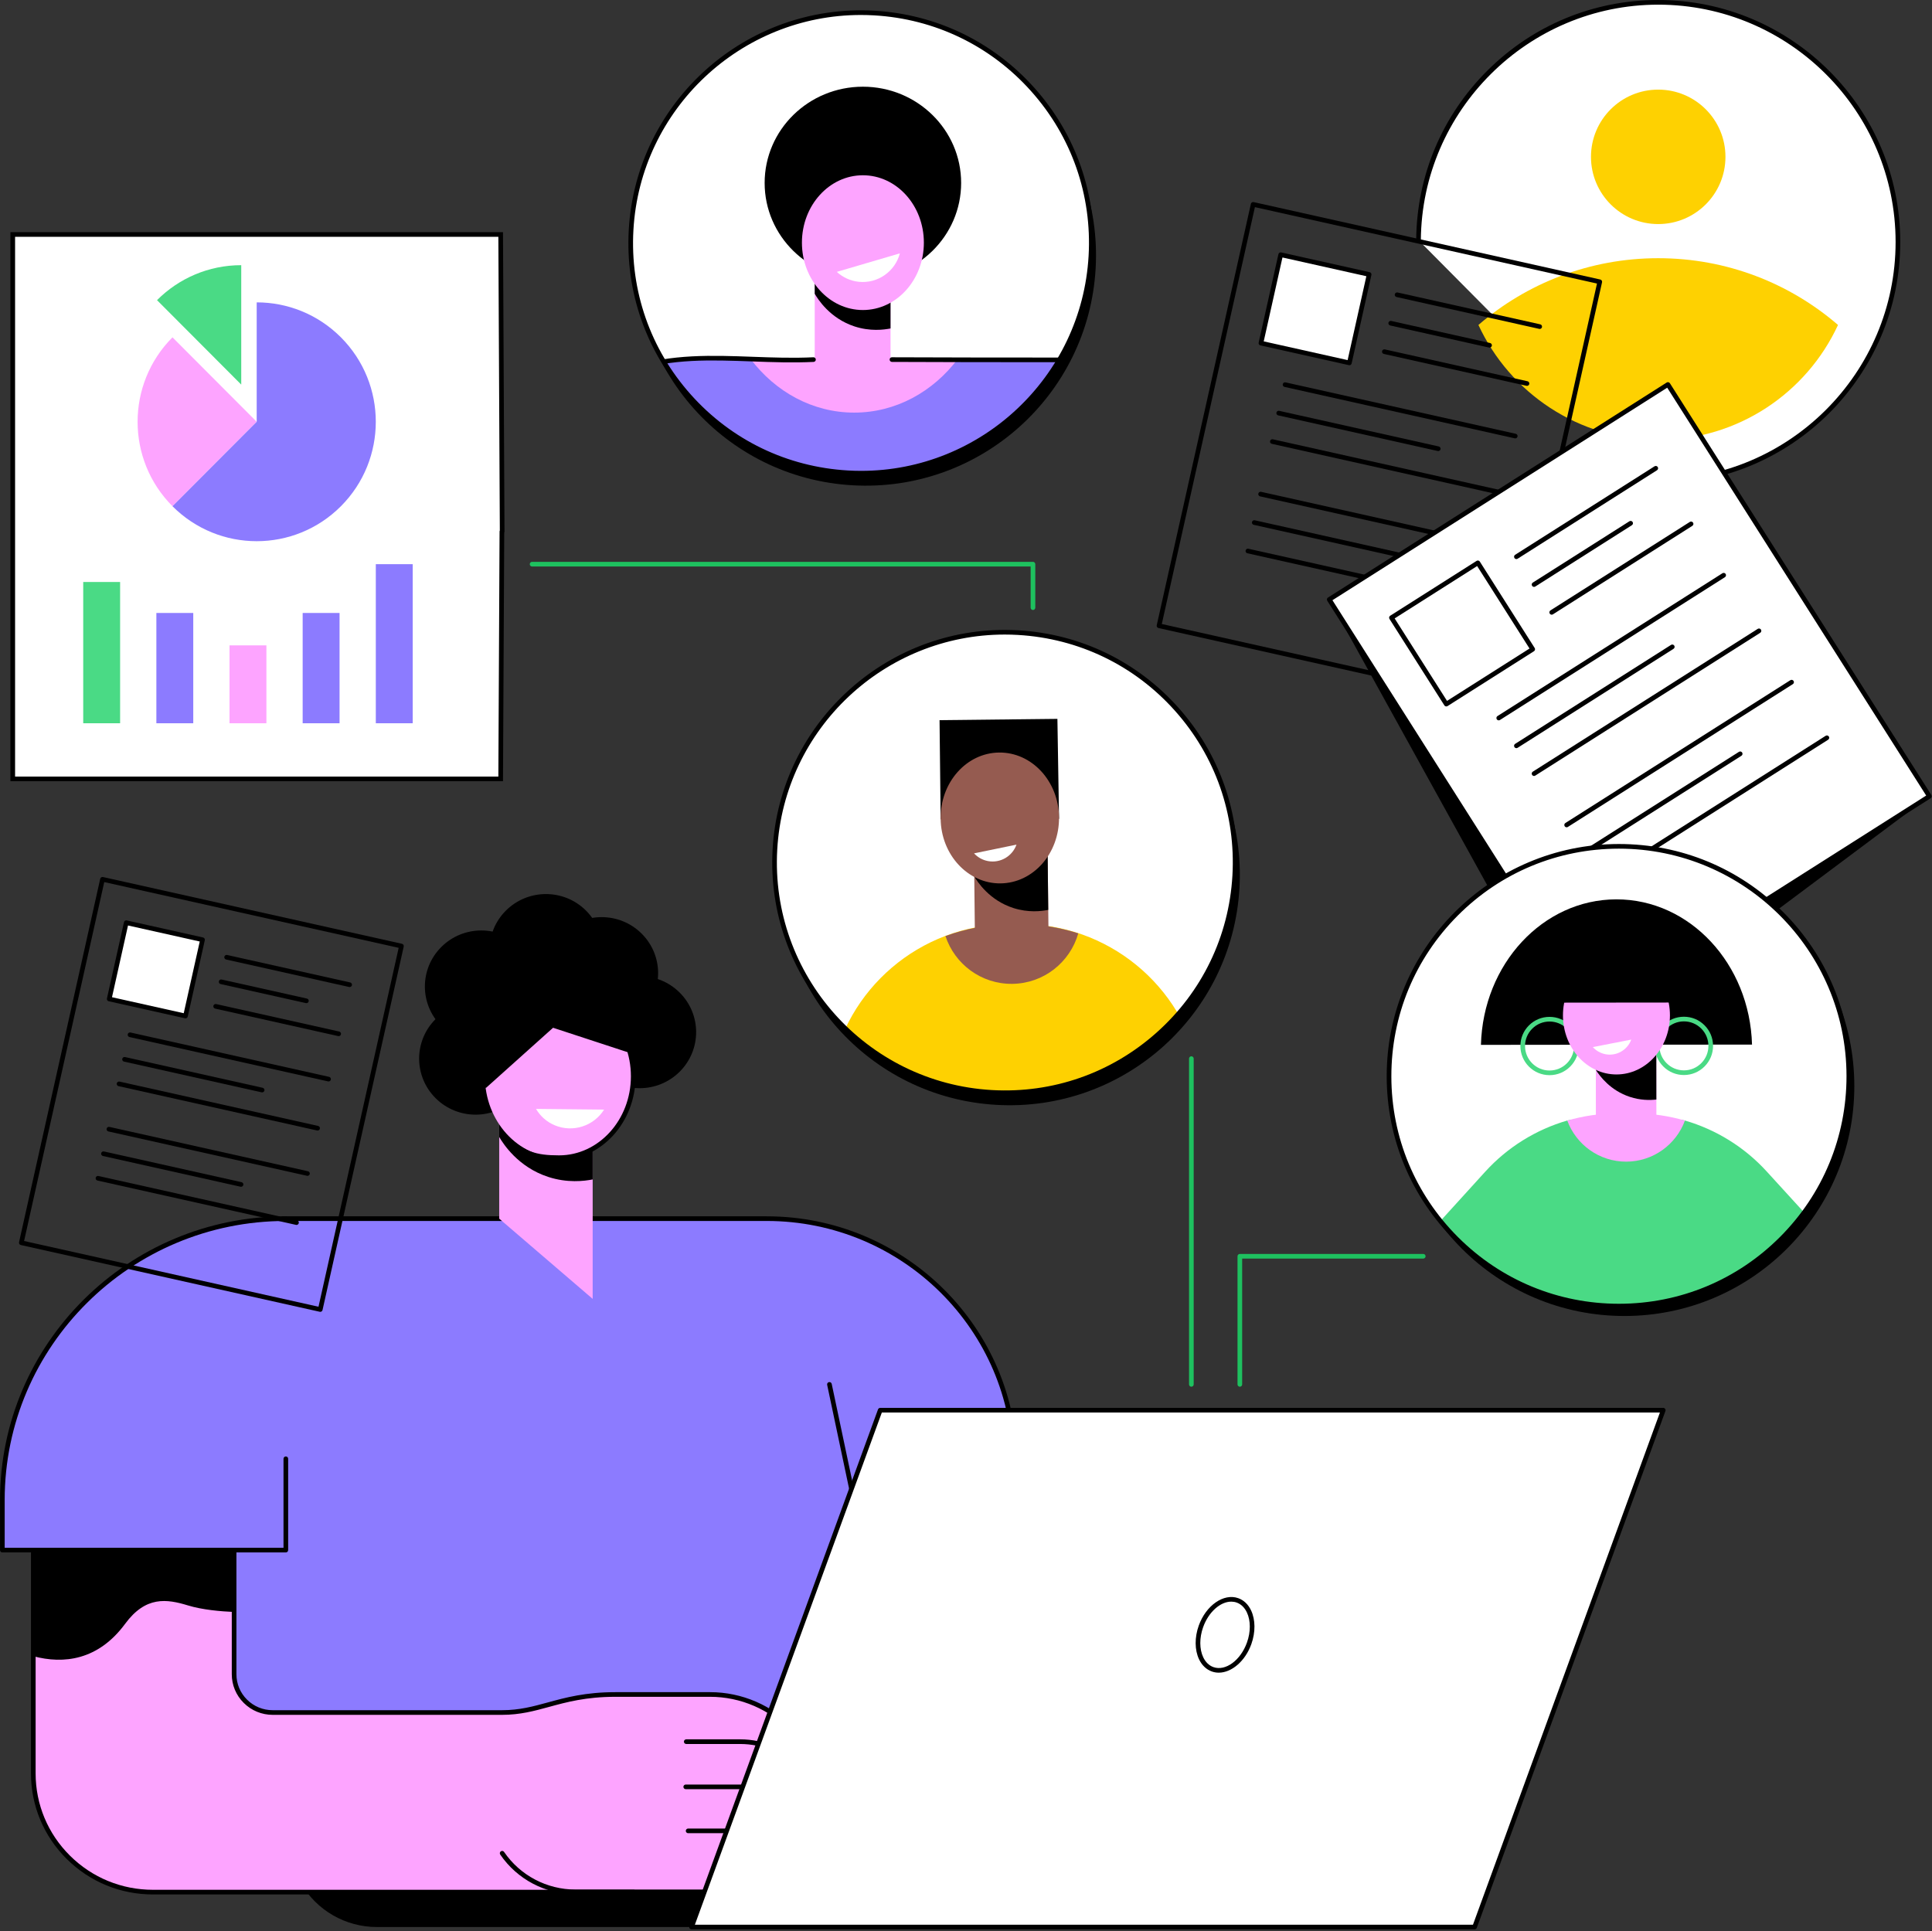 <?xml version="1.0" encoding="UTF-8"?><svg xmlns="http://www.w3.org/2000/svg" xmlns:xlink="http://www.w3.org/1999/xlink" height="1831.6" preserveAspectRatio="xMidYMid meet" version="1.0" viewBox="429.6 254.1 1832.3 1831.6" width="1832.3" zoomAndPan="magnify"><rect x="429.6" y="254.1" width="1832.3" height="1831.6" fill="#333333" stroke="none"/><defs><clipPath id="a"><path d="M 1154 336 L 1342 336 L 1342 519 L 1154 519 Z M 1154 336"/></clipPath><clipPath id="b"><path d="M 1464.219 496.98 C 1457.328 617.41 1354.121 709.441 1233.699 702.551 C 1113.281 695.66 1021.238 592.449 1028.129 472.031 C 1035.02 351.609 1138.23 259.57 1258.648 266.461 C 1379.07 273.359 1471.109 376.559 1464.219 496.98 Z M 1464.219 496.98"/></clipPath><clipPath id="c"><path d="M 1202 505 L 1275 505 L 1275 611 L 1202 611 Z M 1202 505"/></clipPath><clipPath id="d"><path d="M 1464.219 496.98 C 1457.328 617.41 1354.121 709.441 1233.699 702.551 C 1113.281 695.66 1021.238 592.449 1028.129 472.031 C 1035.02 351.609 1138.23 259.57 1258.648 266.461 C 1379.07 273.359 1471.109 376.559 1464.219 496.98 Z M 1464.219 496.98"/></clipPath><clipPath id="e"><path d="M 1202 505 L 1275 505 L 1275 567 L 1202 567 Z M 1202 505"/></clipPath><clipPath id="f"><path d="M 1464.219 496.98 C 1457.328 617.41 1354.121 709.441 1233.699 702.551 C 1113.281 695.66 1021.238 592.449 1028.129 472.031 C 1035.02 351.609 1138.23 259.57 1258.648 266.461 C 1379.07 273.359 1471.109 376.559 1464.219 496.98 Z M 1464.219 496.98"/></clipPath><clipPath id="g"><path d="M 1190 420 L 1306 420 L 1306 549 L 1190 549 Z M 1190 420"/></clipPath><clipPath id="h"><path d="M 1464.219 496.98 C 1457.328 617.41 1354.121 709.441 1233.699 702.551 C 1113.281 695.66 1021.238 592.449 1028.129 472.031 C 1035.02 351.609 1138.23 259.57 1258.648 266.461 C 1379.07 273.359 1471.109 376.559 1464.219 496.98 Z M 1464.219 496.98"/></clipPath><clipPath id="i"><path d="M 1223 494 L 1284 494 L 1284 522 L 1223 522 Z M 1223 494"/></clipPath><clipPath id="j"><path d="M 1464.219 496.98 C 1457.328 617.41 1354.121 709.441 1233.699 702.551 C 1113.281 695.66 1021.238 592.449 1028.129 472.031 C 1035.02 351.609 1138.23 259.57 1258.648 266.461 C 1379.07 273.359 1471.109 376.559 1464.219 496.98 Z M 1464.219 496.98"/></clipPath><clipPath id="k"><path d="M 1027 595 L 1465 595 L 1465 703 L 1027 703 Z M 1027 595"/></clipPath><clipPath id="l"><path d="M 1464.219 496.98 C 1457.328 617.41 1354.121 709.441 1233.699 702.551 C 1113.281 695.66 1021.238 592.449 1028.129 472.031 C 1035.02 351.609 1138.23 259.57 1258.648 266.461 C 1379.07 273.359 1471.109 376.559 1464.219 496.98 Z M 1464.219 496.98"/></clipPath><clipPath id="m"><path d="M 1331 595 L 1465 595 L 1465 703 L 1331 703 Z M 1331 595"/></clipPath><clipPath id="n"><path d="M 1464.219 496.98 C 1457.328 617.41 1354.121 709.441 1233.699 702.551 C 1113.281 695.66 1021.238 592.449 1028.129 472.031 C 1035.02 351.609 1138.23 259.57 1258.648 266.461 C 1379.07 273.359 1471.109 376.559 1464.219 496.98 Z M 1464.219 496.98"/></clipPath><clipPath id="o"><path d="M 1027 595 L 1150 595 L 1150 703 L 1027 703 Z M 1027 595"/></clipPath><clipPath id="p"><path d="M 1464.219 496.98 C 1457.328 617.41 1354.121 709.441 1233.699 702.551 C 1113.281 695.66 1021.238 592.449 1028.129 472.031 C 1035.02 351.609 1138.23 259.57 1258.648 266.461 C 1379.07 273.359 1471.109 376.559 1464.219 496.98 Z M 1464.219 496.98"/></clipPath><clipPath id="q"><path d="M 1141 594 L 1338 594 L 1338 646 L 1141 646 Z M 1141 594"/></clipPath><clipPath id="r"><path d="M 1464.219 496.98 C 1457.328 617.41 1354.121 709.441 1233.699 702.551 C 1113.281 695.66 1021.238 592.449 1028.129 472.031 C 1035.02 351.609 1138.23 259.57 1258.648 266.461 C 1379.07 273.359 1471.109 376.559 1464.219 496.98 Z M 1464.219 496.98"/></clipPath><clipPath id="s"><path d="M 1027 591 L 1204 591 L 1204 703 L 1027 703 Z M 1027 591"/></clipPath><clipPath id="t"><path d="M 1464.219 496.98 C 1457.328 617.41 1354.121 709.441 1233.699 702.551 C 1113.281 695.66 1021.238 592.449 1028.129 472.031 C 1035.02 351.609 1138.23 259.57 1258.648 266.461 C 1379.07 273.359 1471.109 376.559 1464.219 496.98 Z M 1464.219 496.98"/></clipPath><clipPath id="u"><path d="M 1273 592 L 1450 592 L 1450 598 L 1273 598 Z M 1273 592"/></clipPath><clipPath id="v"><path d="M 1464.219 496.98 C 1457.328 617.41 1354.121 709.441 1233.699 702.551 C 1113.281 695.66 1021.238 592.449 1028.129 472.031 C 1035.02 351.609 1138.23 259.57 1258.648 266.461 C 1379.07 273.359 1471.109 376.559 1464.219 496.98 Z M 1464.219 496.98"/></clipPath><clipPath id="w"><path d="M 1204 1130 L 1583 1130 L 1583 1291 L 1204 1291 Z M 1204 1130"/></clipPath><clipPath id="x"><path d="M 1600.629 1084.66 C 1593.73 1205.078 1490.531 1297.121 1370.109 1290.23 C 1249.68 1283.34 1157.648 1180.129 1164.539 1059.711 C 1171.43 939.289 1274.629 847.25 1395.059 854.141 C 1515.48 861.031 1607.512 964.238 1600.629 1084.66 Z M 1600.629 1084.66"/></clipPath><clipPath id="y"><path d="M 1326 1130 L 1453 1130 L 1453 1188 L 1326 1188 Z M 1326 1130"/></clipPath><clipPath id="z"><path d="M 1600.629 1084.66 C 1593.73 1205.078 1490.531 1297.121 1370.109 1290.23 C 1249.68 1283.34 1157.648 1180.129 1164.539 1059.711 C 1171.43 939.289 1274.629 847.25 1395.059 854.141 C 1515.48 861.031 1607.512 964.238 1600.629 1084.66 Z M 1600.629 1084.66"/></clipPath><clipPath id="A"><path d="M 1353 1050 L 1425 1050 L 1425 1144 L 1353 1144 Z M 1353 1050"/></clipPath><clipPath id="B"><path d="M 1600.629 1084.66 C 1593.73 1205.078 1490.531 1297.121 1370.109 1290.23 C 1249.68 1283.34 1157.648 1180.129 1164.539 1059.711 C 1171.43 939.289 1274.629 847.25 1395.059 854.141 C 1515.48 861.031 1607.512 964.238 1600.629 1084.66 Z M 1600.629 1084.66"/></clipPath><clipPath id="C"><path d="M 1353 1057 L 1424 1057 L 1424 1119 L 1353 1119 Z M 1353 1057"/></clipPath><clipPath id="D"><path d="M 1600.629 1084.66 C 1593.73 1205.078 1490.531 1297.121 1370.109 1290.23 C 1249.68 1283.34 1157.648 1180.129 1164.539 1059.711 C 1171.43 939.289 1274.629 847.25 1395.059 854.141 C 1515.48 861.031 1607.512 964.238 1600.629 1084.66 Z M 1600.629 1084.66"/></clipPath><clipPath id="E"><path d="M 1320 935 L 1434 935 L 1434 1032 L 1320 1032 Z M 1320 935"/></clipPath><clipPath id="F"><path d="M 1600.629 1084.66 C 1593.73 1205.078 1490.531 1297.121 1370.109 1290.23 C 1249.68 1283.34 1157.648 1180.129 1164.539 1059.711 C 1171.43 939.289 1274.629 847.25 1395.059 854.141 C 1515.48 861.031 1607.512 964.238 1600.629 1084.66 Z M 1600.629 1084.66"/></clipPath><clipPath id="G"><path d="M 1321 967 L 1434 967 L 1434 1093 L 1321 1093 Z M 1321 967"/></clipPath><clipPath id="H"><path d="M 1600.629 1084.66 C 1593.73 1205.078 1490.531 1297.121 1370.109 1290.23 C 1249.68 1283.34 1157.648 1180.129 1164.539 1059.711 C 1171.43 939.289 1274.629 847.25 1395.059 854.141 C 1515.48 861.031 1607.512 964.238 1600.629 1084.66 Z M 1600.629 1084.66"/></clipPath><clipPath id="I"><path d="M 1353 1055 L 1394 1055 L 1394 1072 L 1353 1072 Z M 1353 1055"/></clipPath><clipPath id="J"><path d="M 1600.629 1084.66 C 1593.73 1205.078 1490.531 1297.121 1370.109 1290.23 C 1249.68 1283.34 1157.648 1180.129 1164.539 1059.711 C 1171.43 939.289 1274.629 847.25 1395.059 854.141 C 1515.48 861.031 1607.512 964.238 1600.629 1084.66 Z M 1600.629 1084.66"/></clipPath><clipPath id="K"><path d="M 1746 1316 L 2184 1316 L 2184 1493 L 1746 1493 Z M 1746 1316"/></clipPath><clipPath id="L"><path d="M 2183.031 1274.66 C 2183.148 1395.078 2085.641 1492.809 1965.219 1492.93 C 1844.801 1493.059 1747.078 1395.551 1746.949 1275.129 C 1746.82 1154.711 1844.328 1056.988 1964.75 1056.859 C 2085.172 1056.73 2182.898 1154.238 2183.031 1274.66 Z M 2183.031 1274.66"/></clipPath><clipPath id="M"><path d="M 1915 1310 L 2028 1310 L 2028 1356 L 1915 1356 Z M 1915 1310"/></clipPath><clipPath id="N"><path d="M 2183.031 1274.66 C 2183.148 1395.078 2085.641 1492.809 1965.219 1492.93 C 1844.801 1493.059 1747.078 1395.551 1746.949 1275.129 C 1746.82 1154.711 1844.328 1056.988 1964.75 1056.859 C 2085.172 1056.73 2182.898 1154.238 2183.031 1274.66 Z M 2183.031 1274.66"/></clipPath><clipPath id="O"><path d="M 1943 1235 L 2001 1235 L 2001 1320 L 1943 1320 Z M 1943 1235"/></clipPath><clipPath id="P"><path d="M 2183.031 1274.66 C 2183.148 1395.078 2085.641 1492.809 1965.219 1492.93 C 1844.801 1493.059 1747.078 1395.551 1746.949 1275.129 C 1746.82 1154.711 1844.328 1056.988 1964.75 1056.859 C 2085.172 1056.73 2182.898 1154.238 2183.031 1274.66 Z M 2183.031 1274.66"/></clipPath><clipPath id="Q"><path d="M 1943 1242 L 2001 1242 L 2001 1298 L 1943 1298 Z M 1943 1242"/></clipPath><clipPath id="R"><path d="M 2183.031 1274.66 C 2183.148 1395.078 2085.641 1492.809 1965.219 1492.93 C 1844.801 1493.059 1747.078 1395.551 1746.949 1275.129 C 1746.82 1154.711 1844.328 1056.988 1964.75 1056.859 C 2085.172 1056.73 2182.898 1154.238 2183.031 1274.66 Z M 2183.031 1274.66"/></clipPath><clipPath id="S"><path d="M 1834 1107 L 2092 1107 L 2092 1246 L 1834 1246 Z M 1834 1107"/></clipPath><clipPath id="T"><path d="M 2183.031 1274.66 C 2183.148 1395.078 2085.641 1492.809 1965.219 1492.93 C 1844.801 1493.059 1747.078 1395.551 1746.949 1275.129 C 1746.82 1154.711 1844.328 1056.988 1964.75 1056.859 C 2085.172 1056.73 2182.898 1154.238 2183.031 1274.66 Z M 2183.031 1274.66"/></clipPath><clipPath id="U"><path d="M 1871 1218 L 1927 1218 L 1927 1274 L 1871 1274 Z M 1871 1218"/></clipPath><clipPath id="V"><path d="M 2183.031 1274.66 C 2183.148 1395.078 2085.641 1492.809 1965.219 1492.93 C 1844.801 1493.059 1747.078 1395.551 1746.949 1275.129 C 1746.82 1154.711 1844.328 1056.988 1964.75 1056.859 C 2085.172 1056.73 2182.898 1154.238 2183.031 1274.66 Z M 2183.031 1274.66"/></clipPath><clipPath id="W"><path d="M 1998 1218 L 2055 1218 L 2055 1274 L 1998 1274 Z M 1998 1218"/></clipPath><clipPath id="X"><path d="M 2183.031 1274.66 C 2183.148 1395.078 2085.641 1492.809 1965.219 1492.93 C 1844.801 1493.059 1747.078 1395.551 1746.949 1275.129 C 1746.82 1154.711 1844.328 1056.988 1964.75 1056.859 C 2085.172 1056.73 2182.898 1154.238 2183.031 1274.66 Z M 2183.031 1274.66"/></clipPath><clipPath id="Y"><path d="M 1911 1161 L 2014 1161 L 2014 1274 L 1911 1274 Z M 1911 1161"/></clipPath><clipPath id="Z"><path d="M 2183.031 1274.66 C 2183.148 1395.078 2085.641 1492.809 1965.219 1492.93 C 1844.801 1493.059 1747.078 1395.551 1746.949 1275.129 C 1746.82 1154.711 1844.328 1056.988 1964.75 1056.859 C 2085.172 1056.73 2182.898 1154.238 2183.031 1274.66 Z M 2183.031 1274.66"/></clipPath><clipPath id="aa"><path d="M 1940 1240 L 1977 1240 L 1977 1255 L 1940 1255 Z M 1940 1240"/></clipPath><clipPath id="ab"><path d="M 2183.031 1274.66 C 2183.148 1395.078 2085.641 1492.809 1965.219 1492.93 C 1844.801 1493.059 1747.078 1395.551 1746.949 1275.129 C 1746.82 1154.711 1844.328 1056.988 1964.75 1056.859 C 2085.172 1056.73 2182.898 1154.238 2183.031 1274.66 Z M 2183.031 1274.66"/></clipPath><clipPath id="ac"><path d="M 1906 1142 L 2024 1142 L 2024 1206 L 1906 1206 Z M 1906 1142"/></clipPath><clipPath id="ad"><path d="M 2183.031 1274.66 C 2183.148 1395.078 2085.641 1492.809 1965.219 1492.93 C 1844.801 1493.059 1747.078 1395.551 1746.949 1275.129 C 1746.82 1154.711 1844.328 1056.988 1964.75 1056.859 C 2085.172 1056.73 2182.898 1154.238 2183.031 1274.66 Z M 2183.031 1274.66"/></clipPath></defs><g><g id="change1_2"><path d="M 1392.148 1899.352 L 633.441 1899.352 L 684.559 1410 L 1156.789 1410 C 1286.781 1410 1392.148 1514.602 1392.148 1643.641 L 1392.148 1899.352" fill="#fed101"/></g><g id="change2_3"><path d="M 1392.148 1899.352 L 607.883 1899.352 L 697.902 1410 L 1156.789 1410 C 1286.781 1410 1392.148 1514.602 1392.148 1643.641 L 1392.148 1899.352" fill="#8c7bff"/></g><g id="change3_6"><path d="M 610.531 1897.141 L 1389.949 1897.141 L 1389.949 1643.641 C 1389.949 1516.031 1285.352 1412.199 1156.789 1412.199 L 699.742 1412.199 Z M 1392.148 1901.559 L 607.883 1901.559 C 607.227 1901.559 606.605 1901.27 606.188 1900.762 C 605.77 1900.262 605.594 1899.602 605.711 1898.949 L 695.734 1409.602 C 695.926 1408.551 696.84 1407.789 697.902 1407.789 L 1156.789 1407.789 C 1287.781 1407.789 1394.359 1513.59 1394.359 1643.641 L 1394.359 1899.352 C 1394.359 1900.57 1393.371 1901.559 1392.148 1901.559"/></g><g id="change3_7"><path d="M 1241.371 1688.441 C 1240.352 1688.441 1239.43 1687.719 1239.211 1686.691 L 1214.078 1567.66 C 1213.828 1566.461 1214.59 1565.289 1215.781 1565.039 C 1216.98 1564.789 1218.148 1565.551 1218.398 1566.75 L 1243.531 1685.77 C 1243.781 1686.969 1243.02 1688.141 1241.828 1688.391 C 1241.672 1688.422 1241.52 1688.441 1241.371 1688.441"/></g><g id="change3_8"><path d="M 1241.371 2081.898 L 787.027 2081.898 C 757.312 2081.898 729.871 2066.102 715.113 2040.5 L 1241.371 2040.5 L 1241.371 2081.898"/></g><g id="change4_5"><path d="M 461.18 1936.109 L 461.18 1686.23 L 651.621 1686.23 L 651.621 1842.09 C 651.621 1862.172 668.02 1878.441 688.242 1878.43 L 1001.469 1878.34 L 1001.469 2048.711 L 574.715 2048.789 C 512.016 2048.801 461.18 1998.352 461.18 1936.109" fill="#fda4ff"/></g><g id="change4_6"><path d="M 1189.871 1931.328 L 1208.488 1951.301 C 1217.898 1961.391 1218.84 1976.66 1210.75 1987.82 L 1192.461 2013.02 L 1148.141 1963.922 L 869.688 1963.922 L 869.688 1906.078 L 1131.672 1906.078 C 1153.77 1906.078 1174.859 1915.23 1189.871 1931.328" fill="#fda4ff"/></g><g id="change4_7"><path d="M 1181.289 1895.25 L 1191.82 1906.551 C 1201.23 1916.641 1202.18 1931.91 1194.078 1943.059 L 1175.789 1968.27 L 1131.469 1919.172 L 869.688 1919.172 L 869.688 1878.93 L 914.117 1878.93 C 932.496 1878.93 965.281 1861.328 1006.762 1861.328 L 1103.102 1861.328 C 1132.789 1861.328 1161.121 1873.621 1181.289 1895.25" fill="#fda4ff"/></g><g id="change4_8"><path d="M 1196.379 1970.211 L 1218.719 1994.172 C 1228.129 2004.262 1229.07 2019.531 1220.98 2030.691 L 1202.691 2055.891 L 1158.371 2006.801 L 985.852 2006.801 L 985.852 1948.941 L 1147.359 1948.941 C 1165.969 1948.941 1183.738 1956.648 1196.379 1970.211" fill="#fda4ff"/></g><g id="change4_9"><path d="M 1188.211 2012.34 L 1211.52 2037.328 C 1220.16 2046.602 1221.02 2060.629 1213.59 2070.871 C 1203.609 2084.621 1183.379 2085.691 1171.988 2073.07 L 1159.34 2059.059 C 1153.289 2052.371 1144.672 2048.539 1135.609 2048.539 L 990.754 2048.539 C 952.879 2048.539 926.223 2046.391 889.73 1990.648 L 1138.309 1990.691 C 1157.262 1990.691 1175.34 1998.531 1188.211 2012.34" fill="#fda4ff"/></g><g id="change3_9"><path d="M 461.18 1825.012 L 461.18 1638.84 L 651.625 1638.84 L 651.625 1783.07 C 638.855 1782.531 621.449 1781.012 607.91 1776.871 C 587.66 1770.68 567.789 1767.809 548.285 1794.281 C 522.73 1828.949 489.922 1832.73 461.18 1825.012"/></g><g id="change3_10"><path d="M 1210.75 1990.02 C 1210.301 1990.02 1209.84 1989.879 1209.449 1989.602 C 1208.469 1988.891 1208.25 1987.512 1208.961 1986.52 C 1216.41 1976.262 1215.531 1962.078 1206.879 1952.801 L 1188.262 1932.828 C 1173.711 1917.23 1153.09 1908.289 1131.672 1908.289 L 1080.422 1908.289 C 1079.199 1908.289 1078.211 1907.301 1078.211 1906.078 C 1078.211 1904.859 1079.199 1903.871 1080.422 1903.871 L 1131.672 1903.871 C 1154.309 1903.871 1176.109 1913.328 1191.48 1929.82 L 1210.109 1949.801 C 1220.199 1960.609 1221.219 1977.148 1212.539 1989.109 C 1212.102 1989.711 1211.43 1990.02 1210.75 1990.02"/></g><g id="change3_11"><path d="M 1213.859 2042.711 C 1213.41 2042.711 1212.949 2042.57 1212.559 2042.289 C 1211.578 2041.57 1211.359 2040.191 1212.07 2039.211 L 1219.191 2029.391 C 1226.629 2019.129 1225.762 2004.961 1217.109 1995.68 L 1194.77 1971.719 C 1182.578 1958.648 1165.301 1951.148 1147.359 1951.148 L 1079.949 1951.148 C 1078.73 1951.148 1077.738 1950.16 1077.738 1948.941 C 1077.738 1947.73 1078.73 1946.738 1079.949 1946.738 L 1147.359 1946.738 C 1166.52 1946.738 1184.98 1954.75 1198 1968.711 L 1220.34 1992.672 C 1230.422 2003.488 1231.449 2020.02 1222.77 2031.98 L 1215.641 2041.801 C 1215.211 2042.391 1214.539 2042.711 1213.859 2042.711"/></g><g id="change3_12"><path d="M 1191.871 2084.109 C 1183.648 2084.109 1175.879 2080.672 1170.352 2074.551 L 1157.699 2060.539 C 1152.09 2054.32 1144.031 2050.75 1135.609 2050.75 L 975.395 2050.75 C 946.789 2050.75 920.105 2036.691 904.02 2013.16 C 903.332 2012.148 903.594 2010.781 904.598 2010.09 C 905.605 2009.398 906.98 2009.66 907.664 2010.672 C 922.926 2033 948.242 2046.34 975.395 2046.34 L 1135.609 2046.34 C 1145.281 2046.34 1154.531 2050.441 1160.98 2057.578 L 1173.629 2071.59 C 1178.609 2077.121 1185.75 2080.051 1193.211 2079.66 C 1200.672 2079.262 1207.441 2075.578 1211.801 2069.57 C 1218.59 2060.219 1217.789 2047.289 1209.898 2038.84 L 1186.602 2013.84 C 1174.18 2000.531 1156.59 1992.898 1138.309 1992.898 L 1082.219 1992.898 C 1081 1992.898 1080.012 1991.91 1080.012 1990.691 C 1080.012 1989.469 1081 1988.48 1082.219 1988.48 L 1138.309 1988.48 C 1157.809 1988.48 1176.578 1996.629 1189.82 2010.828 L 1213.129 2035.828 C 1222.449 2045.828 1223.398 2061.109 1215.379 2072.172 C 1210.23 2079.262 1202.238 2083.59 1193.449 2084.059 C 1192.922 2084.09 1192.391 2084.109 1191.871 2084.109"/></g><g id="change3_13"><path d="M 574.688 2051 C 543.781 2051 514.734 2039.051 492.879 2017.359 C 471.016 1995.66 458.973 1966.801 458.973 1936.109 L 458.973 1684.02 L 653.828 1684.02 L 653.828 1842.09 C 653.828 1851.211 657.406 1859.781 663.906 1866.23 C 670.402 1872.68 679.043 1876.23 688.23 1876.23 C 688.234 1876.23 688.238 1876.23 688.242 1876.23 L 905.801 1876.23 C 922.266 1876.23 935.352 1872.648 949.199 1868.852 C 965.871 1864.289 984.766 1859.121 1013.191 1859.121 L 1103.102 1859.121 C 1133.301 1859.121 1162.391 1871.738 1182.898 1893.738 L 1193.441 1905.039 C 1202.148 1914.391 1204.262 1927.871 1198.809 1939.391 C 1198.289 1940.488 1196.98 1940.969 1195.871 1940.441 C 1194.77 1939.922 1194.301 1938.602 1194.82 1937.5 C 1199.488 1927.629 1197.691 1916.07 1190.211 1908.051 L 1179.672 1896.75 C 1159.988 1875.641 1132.078 1863.531 1103.102 1863.531 L 1013.191 1863.531 C 985.355 1863.531 966.77 1868.621 950.363 1873.109 C 936.223 1876.98 922.855 1880.641 905.801 1880.641 L 688.242 1880.641 C 688.238 1880.641 688.234 1880.641 688.23 1880.641 C 677.867 1880.641 668.129 1876.641 660.797 1869.359 C 653.457 1862.078 649.418 1852.398 649.418 1842.09 L 649.418 1688.441 L 463.383 1688.441 L 463.383 1936.109 C 463.383 1965.621 474.965 1993.359 495.984 2014.23 C 517.012 2035.09 544.961 2046.578 574.688 2046.578 C 574.695 2046.578 574.703 2046.578 574.715 2046.578 L 1030.699 2046.578 C 1031.922 2046.578 1032.898 2047.57 1032.898 2048.789 C 1032.898 2050.012 1031.922 2051 1030.699 2051 L 574.715 2051 C 574.703 2051 574.695 2051 574.688 2051"/></g><g id="change2_4"><path d="M 700.68 1724.41 L 431.836 1724.41 L 431.836 1677.75 C 431.836 1529.871 551.715 1410 699.59 1410 L 700.68 1410 L 700.68 1724.41" fill="#8c7bff"/></g><g id="change3_14"><path d="M 700.68 1726.609 L 431.836 1726.609 C 430.613 1726.609 429.629 1725.621 429.629 1724.41 L 429.629 1676.879 C 429.629 1528.5 551.223 1407.789 700.68 1407.789 C 701.898 1407.789 702.887 1408.781 702.887 1410 C 702.887 1411.211 701.898 1412.199 700.68 1412.199 C 553.652 1412.199 434.039 1530.941 434.039 1676.879 L 434.039 1722.199 L 698.473 1722.199 L 698.473 1637.75 C 698.473 1636.539 699.461 1635.551 700.68 1635.551 C 701.898 1635.551 702.887 1636.539 702.887 1637.75 L 702.887 1724.41 C 702.887 1725.621 701.898 1726.609 700.68 1726.609"/></g><g id="change5_3"><path d="M 1828.102 2081.898 L 1085.461 2081.898 L 1264.371 1591.68 L 2007.02 1591.68 L 1828.102 2081.898" fill="#fff"/></g><g id="change3_15"><path d="M 1088.621 2079.691 L 1826.559 2079.691 L 2003.859 1593.891 L 1265.922 1593.891 Z M 1828.102 2084.109 L 1085.461 2084.109 C 1084.738 2084.109 1084.07 2083.75 1083.648 2083.16 C 1083.238 2082.57 1083.141 2081.82 1083.391 2081.141 L 1262.301 1590.93 C 1262.621 1590.059 1263.449 1589.48 1264.371 1589.48 L 2007.02 1589.48 C 2007.73 1589.48 2008.41 1589.828 2008.82 1590.422 C 2009.238 1591.012 2009.34 1591.762 2009.09 1592.441 L 1830.18 2082.66 C 1829.859 2083.531 1829.031 2084.109 1828.102 2084.109"/></g><g id="change5_4"><path d="M 1614.281 1812.84 C 1607.789 1830.898 1592.301 1841.922 1579.691 1837.449 C 1567.07 1832.988 1562.109 1814.719 1568.602 1796.672 C 1575.078 1778.609 1590.57 1767.59 1603.191 1772.051 C 1615.801 1776.52 1620.762 1794.781 1614.281 1812.84" fill="#fff"/></g><g id="change3_16"><path d="M 1614.281 1812.84 L 1614.301 1812.84 Z M 1597.301 1773.262 C 1587.02 1773.262 1575.859 1782.98 1570.672 1797.41 C 1567.031 1807.559 1567.051 1818.262 1570.738 1826.031 C 1572.941 1830.68 1576.289 1833.91 1580.422 1835.371 C 1591.871 1839.43 1606.129 1828.988 1612.199 1812.09 C 1615.84 1801.949 1615.82 1791.25 1612.129 1783.48 C 1609.93 1778.828 1606.578 1775.602 1602.449 1774.129 C 1600.781 1773.539 1599.051 1773.262 1597.301 1773.262 Z M 1585.461 1840.641 C 1583.238 1840.641 1581.059 1840.281 1578.949 1839.531 C 1573.691 1837.672 1569.469 1833.648 1566.75 1827.922 C 1562.57 1819.109 1562.48 1807.148 1566.52 1795.922 C 1573.41 1776.75 1590.18 1765.109 1603.922 1769.969 C 1609.18 1771.84 1613.398 1775.852 1616.121 1781.59 C 1620.301 1790.398 1620.391 1802.359 1616.352 1813.59 C 1610.52 1829.809 1597.609 1840.641 1585.461 1840.641"/></g><g id="change4_10"><path d="M 903.047 1410 L 991.691 1486.109 L 991.691 1299.148 L 903.047 1299.148 L 903.047 1410" fill="#fda4ff"/></g><g id="change3_17"><path d="M 998.328 1195.578 C 977.453 1216.371 977.516 1250.031 998.465 1270.762 C 1019.422 1291.48 1053.32 1291.422 1074.199 1270.621 C 1095.07 1249.82 1095.012 1216.16 1074.059 1195.441 C 1053.109 1174.719 1019.199 1174.781 998.328 1195.578"/></g><g id="change3_18"><path d="M 842.73 1220.68 C 821.855 1241.48 821.918 1275.141 842.867 1295.859 C 863.82 1316.59 897.727 1316.52 918.602 1295.73 C 939.477 1274.93 939.414 1241.27 918.465 1220.551 C 897.516 1199.82 863.605 1199.879 842.73 1220.68"/></g><g id="change3_19"><path d="M 848.176 1152.289 C 827.301 1173.078 827.359 1206.738 848.312 1227.469 C 869.262 1248.191 903.172 1248.129 924.047 1227.328 C 944.922 1206.531 944.859 1172.871 923.906 1152.148 C 902.957 1131.43 869.051 1131.488 848.176 1152.289"/></g><g id="change3_20"><path d="M 909.434 1117.762 C 888.559 1138.551 888.617 1172.211 909.57 1192.941 C 930.52 1213.66 964.43 1213.602 985.305 1192.801 C 1006.18 1172 1006.121 1138.34 985.164 1117.621 C 964.215 1096.898 930.309 1096.961 909.434 1117.762"/></g><g id="change3_21"><path d="M 962.27 1139.641 C 941.395 1160.441 941.457 1194.102 962.406 1214.82 C 983.359 1235.551 1017.27 1235.488 1038.141 1214.691 C 1059.02 1193.891 1058.961 1160.23 1038 1139.512 C 1017.051 1118.781 983.145 1118.84 962.27 1139.641"/></g><g id="change3_22"><path d="M 903.047 1332.52 L 903.047 1299.148 L 991.691 1299.148 L 991.691 1372.801 C 983.691 1374.379 967.746 1376.371 949.438 1370.379 C 920.773 1361.012 906.703 1338.75 903.047 1332.52"/></g><g id="change4_11"><path d="M 889.457 1274.98 C 889.457 1317.609 920.953 1352.172 959.809 1352.172 C 998.66 1352.172 1030.16 1317.609 1030.16 1274.98 C 1030.16 1232.352 998.66 1197.789 959.809 1197.789 C 920.953 1197.789 889.457 1232.352 889.457 1274.98" fill="#fda4ff"/></g><g id="change3_23"><path d="M 959.809 1354.371 C 937.355 1354.371 922.602 1350.73 904.289 1330.84 C 903.469 1329.941 903.52 1328.551 904.422 1327.719 C 905.312 1326.898 906.715 1326.949 907.535 1327.852 C 924.844 1346.648 938.18 1349.961 959.809 1349.961 C 997.383 1349.961 1027.949 1316.32 1027.949 1274.98 C 1027.949 1233.629 997.383 1199.988 959.809 1199.988 C 935.68 1199.988 913.836 1213.59 901.379 1236.371 C 900.793 1237.441 899.449 1237.828 898.383 1237.25 C 897.312 1236.66 896.922 1235.32 897.508 1234.25 C 910.555 1210.398 934.43 1195.578 959.809 1195.578 C 999.816 1195.578 1032.371 1231.199 1032.371 1274.98 C 1032.371 1318.762 999.816 1354.371 959.809 1354.371"/></g><g id="change3_24"><path d="M 959.809 1197.789 C 920.953 1197.789 856.75 1239.48 881.953 1281.359 C 883.93 1284.648 889.723 1282.578 890.211 1286.262 L 954.137 1228.941 L 1027.219 1252.898 C 1018.559 1221.031 991.664 1197.789 959.809 1197.789"/></g><g id="change5_5"><path d="M 937.957 1305.91 C 941.91 1312.629 947.969 1318.199 955.742 1321.449 C 973.086 1328.699 992.824 1322.031 1002.5 1306.57 L 937.957 1305.91" fill="#fff"/></g><g id="change5_6"><path d="M 1774.922 481.922 C 1775.852 357.16 1877.27 256.309 2002.25 256.309 C 2127.801 256.309 2229.59 358.09 2229.59 483.648 C 2229.59 609.211 2127.801 710.988 2002.25 710.988 L 1774.922 481.922" fill="#fff"/></g><g id="change3_25"><path d="M 2002.25 713.199 C 2001.031 713.199 2000.039 712.211 2000.039 710.988 C 2000.039 709.77 2001.031 708.781 2002.25 708.781 C 2126.391 708.781 2227.379 607.789 2227.379 483.648 C 2227.379 359.512 2126.391 258.52 2002.25 258.52 C 1879.031 258.52 1778.039 358.738 1777.121 481.941 C 1777.109 483.148 1776.129 484.129 1774.922 484.129 C 1774.91 484.129 1774.91 484.129 1774.898 484.129 C 1773.68 484.121 1772.699 483.121 1772.711 481.898 C 1773.16 420.961 1797.238 363.73 1840.512 320.762 C 1883.801 277.781 1941.238 254.109 2002.25 254.109 C 2128.82 254.109 2231.789 357.078 2231.789 483.648 C 2231.789 610.219 2128.82 713.199 2002.25 713.199"/></g><g id="change1_3"><path d="M 2002.25 499 C 1937.078 499 1877.5 522.859 1831.738 562.32 C 1861.5 626.719 1926.648 671.398 2002.25 671.398 C 2077.852 671.398 2143 626.719 2172.762 562.32 C 2127 522.859 2067.41 499 2002.25 499" fill="#fed101"/></g><g id="change1_4"><path d="M 2066.012 402.871 C 2066.012 438.078 2037.461 466.629 2002.25 466.629 C 1967.031 466.629 1938.48 438.078 1938.48 402.871 C 1938.48 367.648 1967.031 339.102 2002.25 339.102 C 2037.461 339.102 2066.012 367.648 2066.012 402.871" fill="#fed101"/></g><g id="change3_26"><path d="M 1531.441 845.98 L 1855.879 918.441 L 1944.18 523.039 L 1619.75 450.578 Z M 1857.551 923.281 C 1857.391 923.281 1857.23 923.262 1857.07 923.23 L 1528.328 849.809 C 1527.141 849.539 1526.391 848.359 1526.648 847.172 L 1615.922 447.469 C 1616.051 446.898 1616.398 446.398 1616.891 446.09 C 1617.391 445.77 1617.98 445.672 1618.551 445.801 L 1947.289 519.219 C 1948.48 519.48 1949.23 520.66 1948.969 521.852 L 1859.699 921.551 C 1859.57 922.121 1859.219 922.621 1858.73 922.93 C 1858.371 923.16 1857.961 923.281 1857.551 923.281"/></g><g id="change5_7"><path d="M 1709.352 598.289 L 1625.469 579.559 L 1644.211 495.68 L 1728.078 514.422 L 1709.352 598.289" fill="#fff"/></g><g id="change3_27"><path d="M 1628.109 577.891 L 1707.68 595.66 L 1725.449 516.09 L 1645.879 498.32 Z M 1709.352 600.5 C 1709.191 600.5 1709.031 600.48 1708.871 600.449 L 1624.988 581.711 C 1623.801 581.449 1623.051 580.27 1623.32 579.078 L 1642.051 495.199 C 1642.18 494.629 1642.531 494.129 1643.02 493.82 C 1643.52 493.512 1644.109 493.398 1644.68 493.531 L 1728.559 512.262 C 1729.129 512.391 1729.629 512.738 1729.941 513.23 C 1730.262 513.73 1730.359 514.32 1730.23 514.898 L 1711.5 598.77 C 1711.379 599.34 1711.031 599.84 1710.531 600.16 C 1710.172 600.379 1709.77 600.5 1709.352 600.5"/></g><g id="change3_28"><path d="M 1889.859 566.102 C 1889.699 566.102 1889.539 566.078 1889.379 566.039 L 1754.09 535.828 C 1752.898 535.559 1752.148 534.379 1752.422 533.191 C 1752.68 532.012 1753.871 531.262 1755.051 531.52 L 1890.34 561.738 C 1891.531 562 1892.281 563.18 1892.012 564.371 C 1891.781 565.398 1890.871 566.102 1889.859 566.102"/></g><g id="change3_29"><path d="M 1842.301 583.809 C 1842.141 583.809 1841.98 583.801 1841.82 583.762 L 1748.059 562.82 C 1746.871 562.559 1746.121 561.379 1746.391 560.191 C 1746.648 559 1747.84 558.25 1749.02 558.512 L 1842.781 579.449 C 1843.969 579.719 1844.719 580.898 1844.461 582.09 C 1844.23 583.121 1843.309 583.809 1842.301 583.809"/></g><g id="change3_30"><path d="M 1877.801 620.078 C 1877.641 620.078 1877.48 620.059 1877.32 620.031 L 1742.031 589.809 C 1740.84 589.551 1740.09 588.371 1740.359 587.18 C 1740.629 585.988 1741.809 585.238 1742.988 585.512 L 1878.281 615.719 C 1879.469 615.98 1880.219 617.16 1879.949 618.352 C 1879.719 619.379 1878.809 620.078 1877.801 620.078"/></g><g id="change3_31"><path d="M 1866.672 669.91 C 1866.512 669.91 1866.352 669.891 1866.191 669.859 L 1647.852 621.09 C 1646.66 620.828 1645.91 619.648 1646.18 618.461 C 1646.449 617.27 1647.641 616.52 1648.809 616.789 L 1867.148 665.551 C 1868.34 665.82 1869.09 666.988 1868.82 668.18 C 1868.59 669.211 1867.68 669.91 1866.672 669.91"/></g><g id="change3_32"><path d="M 1793.629 681.93 C 1793.469 681.93 1793.309 681.922 1793.141 681.879 L 1641.828 648.09 C 1640.641 647.82 1639.891 646.641 1640.148 645.449 C 1640.422 644.262 1641.609 643.52 1642.789 643.781 L 1794.109 677.57 C 1795.289 677.84 1796.039 679.02 1795.781 680.211 C 1795.551 681.238 1794.641 681.93 1793.629 681.93"/></g><g id="change3_33"><path d="M 1854.621 723.891 C 1854.461 723.891 1854.289 723.879 1854.129 723.84 L 1635.801 675.078 C 1634.609 674.809 1633.859 673.629 1634.129 672.441 C 1634.391 671.25 1635.57 670.512 1636.762 670.77 L 1855.09 719.531 C 1856.281 719.801 1857.031 720.98 1856.77 722.172 C 1856.539 723.191 1855.629 723.891 1854.621 723.891"/></g><g id="change3_34"><path d="M 1843.488 773.719 C 1843.328 773.719 1843.172 773.711 1843 773.672 L 1624.672 724.91 C 1623.48 724.641 1622.73 723.461 1623 722.27 C 1623.262 721.078 1624.441 720.328 1625.629 720.602 L 1843.961 769.359 C 1845.148 769.629 1845.898 770.809 1845.641 772 C 1845.41 773.02 1844.5 773.719 1843.488 773.719"/></g><g id="change3_35"><path d="M 1770.441 785.75 C 1770.281 785.75 1770.121 785.73 1769.961 785.691 L 1618.641 751.898 C 1617.449 751.629 1616.699 750.449 1616.969 749.262 C 1617.23 748.078 1618.422 747.328 1619.602 747.59 L 1770.922 781.391 C 1772.109 781.648 1772.859 782.828 1772.59 784.02 C 1772.359 785.051 1771.449 785.75 1770.441 785.75"/></g><g id="change3_36"><path d="M 1831.43 827.711 C 1831.27 827.711 1831.109 827.691 1830.949 827.648 L 1612.609 778.891 C 1611.422 778.621 1610.672 777.449 1610.941 776.262 C 1611.211 775.07 1612.398 774.32 1613.57 774.578 L 1831.91 823.352 C 1833.102 823.609 1833.852 824.789 1833.578 825.98 C 1833.352 827.012 1832.441 827.711 1831.43 827.711"/></g><g id="change3_37"><path d="M 2259.422 1009.359 L 1929.691 1255.84 L 1690.238 822.73 L 1998.699 695.379 L 2259.422 1009.359"/></g><g id="change5_8"><path d="M 2259.422 1009.359 L 1938.199 1213.301 L 1690.238 822.73 L 2011.461 618.801 L 2259.422 1009.359" fill="#fff"/></g><g id="change3_38"><path d="M 1693.289 823.41 L 1938.879 1210.25 L 2256.379 1008.68 L 2010.781 621.84 Z M 1938.199 1215.5 C 1937.469 1215.5 1936.762 1215.141 1936.34 1214.48 L 1688.379 823.922 C 1688.059 823.422 1687.961 822.82 1688.09 822.25 C 1688.211 821.68 1688.559 821.18 1689.059 820.871 L 2010.281 616.93 C 2011.309 616.281 2012.672 616.578 2013.328 617.609 L 2261.281 1008.18 C 2261.941 1009.199 2261.629 1010.57 2260.609 1011.219 L 1939.379 1215.16 C 1939.02 1215.391 1938.609 1215.5 1938.199 1215.5"/></g><g id="change5_9"><path d="M 1883.23 869.91 L 1801.27 921.949 L 1749.238 839.988 L 1831.199 787.949 L 1883.23 869.91" fill="#fff"/></g><g id="change3_39"><path d="M 1752.281 840.672 L 1801.949 918.898 L 1880.191 869.23 L 1830.52 791 Z M 1801.281 924.148 C 1800.539 924.148 1799.828 923.789 1799.41 923.129 L 1747.379 841.172 C 1746.719 840.141 1747.031 838.781 1748.059 838.121 L 1830.012 786.09 C 1831.039 785.441 1832.41 785.738 1833.059 786.77 L 1885.09 868.73 C 1885.41 869.219 1885.512 869.82 1885.379 870.391 C 1885.262 870.961 1884.91 871.461 1884.422 871.781 L 1802.461 923.809 C 1802.09 924.039 1801.68 924.148 1801.281 924.148"/></g><g id="change3_40"><path d="M 1867.738 784.391 C 1867.012 784.391 1866.301 784.031 1865.879 783.359 C 1865.219 782.34 1865.531 780.969 1866.551 780.32 L 1998.75 696.391 C 1999.781 695.738 2001.141 696.039 2001.789 697.07 C 2002.449 698.102 2002.141 699.469 2001.109 700.121 L 1868.922 784.039 C 1868.551 784.281 1868.141 784.391 1867.738 784.391"/></g><g id="change3_41"><path d="M 1884.48 810.762 C 1883.75 810.762 1883.039 810.398 1882.621 809.738 C 1881.961 808.711 1882.27 807.352 1883.301 806.691 L 1974.922 748.531 C 1975.949 747.879 1977.309 748.18 1977.961 749.211 C 1978.621 750.238 1978.309 751.602 1977.281 752.25 L 1885.672 810.422 C 1885.301 810.648 1884.891 810.762 1884.48 810.762"/></g><g id="change3_42"><path d="M 1901.23 837.141 C 1900.5 837.141 1899.789 836.77 1899.371 836.109 C 1898.711 835.078 1899.02 833.719 1900.039 833.07 L 2032.238 749.141 C 2033.262 748.488 2034.629 748.789 2035.281 749.82 C 2035.941 750.852 2035.629 752.211 2034.602 752.871 L 1902.41 836.789 C 1902.039 837.031 1901.629 837.141 1901.23 837.141"/></g><g id="change3_43"><path d="M 1850.988 937.352 C 1850.262 937.352 1849.551 936.988 1849.129 936.32 C 1848.469 935.301 1848.781 933.93 1849.809 933.281 L 2063.148 797.828 C 2064.18 797.18 2065.539 797.48 2066.191 798.512 C 2066.852 799.539 2066.539 800.91 2065.52 801.559 L 1852.172 937 C 1851.809 937.238 1851.398 937.352 1850.988 937.352"/></g><g id="change3_44"><path d="M 1867.738 963.719 C 1867.012 963.719 1866.289 963.359 1865.871 962.699 C 1865.219 961.672 1865.52 960.309 1866.551 959.648 L 2014.41 865.781 C 2015.43 865.129 2016.801 865.43 2017.449 866.461 C 2018.109 867.488 2017.801 868.852 2016.77 869.512 L 1868.922 963.379 C 1868.551 963.609 1868.141 963.719 1867.738 963.719"/></g><g id="change3_45"><path d="M 1884.48 990.102 C 1883.75 990.102 1883.039 989.73 1882.621 989.07 C 1881.961 988.039 1882.27 986.68 1883.289 986.031 L 2096.641 850.578 C 2097.672 849.93 2099.031 850.23 2099.68 851.262 C 2100.34 852.289 2100.031 853.648 2099 854.309 L 1885.66 989.75 C 1885.289 989.988 1884.879 990.102 1884.48 990.102"/></g><g id="change3_46"><path d="M 1915.391 1038.789 C 1914.66 1038.789 1913.949 1038.43 1913.531 1037.762 C 1912.871 1036.73 1913.18 1035.371 1914.211 1034.719 L 2127.551 899.27 C 2128.578 898.621 2129.941 898.922 2130.602 899.949 C 2131.25 900.98 2130.949 902.34 2129.922 903 L 1916.57 1038.441 C 1916.211 1038.68 1915.801 1038.789 1915.391 1038.789"/></g><g id="change3_47"><path d="M 1932.129 1065.16 C 1931.398 1065.16 1930.691 1064.801 1930.27 1064.141 C 1929.621 1063.109 1929.922 1061.75 1930.949 1061.09 L 2078.809 967.219 C 2079.84 966.57 2081.199 966.871 2081.852 967.898 C 2082.512 968.93 2082.199 970.289 2081.18 970.949 L 1933.32 1064.82 C 1932.949 1065.051 1932.539 1065.16 1932.129 1065.16"/></g><g id="change3_48"><path d="M 1948.879 1091.539 C 1948.148 1091.539 1947.441 1091.172 1947.02 1090.512 C 1946.359 1089.48 1946.672 1088.121 1947.699 1087.469 L 2161.039 952.02 C 2162.07 951.371 2163.43 951.672 2164.078 952.699 C 2164.738 953.73 2164.43 955.09 2163.398 955.738 L 1950.059 1091.191 C 1949.699 1091.422 1949.289 1091.539 1948.879 1091.539"/></g><g id="change5_10"><path d="M 904.316 993.07 L 441.926 993.07 L 441.926 477.07 L 904.316 477.07 L 904.316 993.07" fill="#fff"/></g><g id="change3_49"><path d="M 443.902 990.68 L 902.242 990.68 L 903.395 758.238 C 903.398 757.879 903.484 757.551 903.633 757.262 L 902.242 478.711 L 443.902 478.711 Z M 906.633 995.09 L 439.492 995.09 L 439.492 474.301 L 906.633 474.301 L 908.051 758.238 C 908.051 758.609 907.965 758.949 907.809 759.262 L 906.633 995.09"/></g><g id="change2_5"><path d="M 821.008 940.109 L 786.02 940.109 L 786.02 789.219 L 821.008 789.219 L 821.008 940.109" fill="#8c7bff"/></g><g id="change2_6"><path d="M 751.633 940.121 L 716.645 940.121 L 716.645 835.5 L 751.633 835.5 L 751.633 940.121" fill="#8c7bff"/></g><g id="change4_12"><path d="M 682.258 940.121 L 647.27 940.121 L 647.27 866.238 L 682.258 866.238 L 682.258 940.121" fill="#fda4ff"/></g><g id="change2_7"><path d="M 612.883 940.121 L 577.898 940.121 L 577.898 835.5 L 612.883 835.5 L 612.883 940.121" fill="#8c7bff"/></g><g id="change6_3"><path d="M 543.512 940.109 L 508.527 940.109 L 508.527 806.121 L 543.512 806.121 L 543.512 940.109" fill="#4ada85"/></g><g id="change4_13"><path d="M 593.184 734.262 L 673.051 654.16 L 593.184 574.059 C 549.07 618.301 549.07 690.02 593.184 734.262" fill="#fda4ff"/></g><g id="change6_4"><path d="M 578.52 538.801 L 658.391 618.898 L 658.391 505.621 C 627.199 505.621 598.961 518.301 578.52 538.801" fill="#4ada85"/></g><g id="change2_8"><path d="M 673.051 654.16 L 593.184 734.262 C 637.293 778.488 708.809 778.488 752.922 734.262 C 797.031 690.02 797.031 618.301 752.922 574.059 C 730.863 551.949 701.961 540.891 673.051 540.891 L 673.051 654.16" fill="#8c7bff"/></g><g id="change3_50"><path d="M 452.441 1431.191 L 731.668 1493.551 L 807.695 1153.121 L 528.473 1090.762 Z M 733.344 1498.391 C 733.184 1498.391 733.02 1498.371 732.859 1498.328 L 449.328 1435.012 C 448.141 1434.75 447.391 1433.57 447.656 1432.379 L 524.645 1087.641 C 524.773 1087.07 525.121 1086.57 525.613 1086.262 C 526.109 1085.949 526.707 1085.84 527.277 1085.969 L 810.812 1149.289 C 811.383 1149.422 811.883 1149.77 812.191 1150.262 C 812.508 1150.762 812.613 1151.352 812.484 1151.93 L 735.492 1496.66 C 735.266 1497.691 734.355 1498.391 733.344 1498.391"/></g><g id="change5_11"><path d="M 605.52 1217.789 L 533.18 1201.629 L 549.336 1129.289 L 621.68 1145.449 L 605.52 1217.789" fill="#fff"/></g><g id="change3_51"><path d="M 535.816 1199.961 L 603.852 1215.148 L 619.043 1147.121 L 551.008 1131.922 Z M 605.52 1220 C 605.359 1220 605.199 1219.98 605.039 1219.941 L 532.699 1203.789 C 531.512 1203.52 530.762 1202.34 531.027 1201.148 L 547.184 1128.809 C 547.312 1128.238 547.66 1127.738 548.152 1127.43 C 548.648 1127.109 549.246 1127.012 549.816 1127.141 L 622.156 1143.289 C 623.348 1143.559 624.098 1144.738 623.828 1145.93 L 607.676 1218.27 C 607.547 1218.84 607.199 1219.34 606.703 1219.648 C 606.348 1219.879 605.938 1220 605.52 1220"/></g><g id="change3_52"><path d="M 761.207 1190.32 C 761.047 1190.32 760.887 1190.309 760.727 1190.27 L 644.043 1164.211 C 642.855 1163.949 642.105 1162.77 642.371 1161.578 C 642.637 1160.391 643.82 1159.641 645.004 1159.91 L 761.688 1185.961 C 762.875 1186.23 763.625 1187.41 763.355 1188.602 C 763.129 1189.629 762.219 1190.32 761.207 1190.32"/></g><g id="change3_53"><path d="M 720.191 1205.609 C 720.031 1205.609 719.871 1205.59 719.711 1205.551 L 638.844 1187.488 C 637.652 1187.23 636.902 1186.051 637.172 1184.859 C 637.438 1183.672 638.625 1182.922 639.805 1183.18 L 720.672 1201.238 C 721.859 1201.512 722.609 1202.691 722.344 1203.879 C 722.113 1204.91 721.203 1205.609 720.191 1205.609"/></g><g id="change3_54"><path d="M 750.809 1236.879 C 750.648 1236.879 750.488 1236.871 750.324 1236.828 L 633.645 1210.77 C 632.453 1210.512 631.703 1209.328 631.973 1208.141 C 632.238 1206.949 633.426 1206.199 634.605 1206.461 L 751.285 1232.52 C 752.477 1232.789 753.227 1233.969 752.961 1235.16 C 752.73 1236.18 751.816 1236.879 750.809 1236.879"/></g><g id="change3_55"><path d="M 741.211 1279.859 C 741.051 1279.859 740.891 1279.84 740.727 1279.809 L 552.418 1237.75 C 551.23 1237.488 550.48 1236.309 550.746 1235.121 C 551.012 1233.93 552.195 1233.18 553.379 1233.441 L 741.688 1275.5 C 742.879 1275.77 743.629 1276.949 743.359 1278.141 C 743.133 1279.16 742.223 1279.859 741.211 1279.859"/></g><g id="change3_56"><path d="M 678.211 1290.23 C 678.051 1290.23 677.891 1290.211 677.73 1290.18 L 547.219 1261.031 C 546.027 1260.77 545.277 1259.59 545.547 1258.398 C 545.812 1257.211 546.992 1256.461 548.18 1256.719 L 678.688 1285.871 C 679.879 1286.141 680.629 1287.32 680.359 1288.512 C 680.133 1289.531 679.223 1290.23 678.211 1290.23"/></g><g id="change3_57"><path d="M 730.812 1326.422 C 730.652 1326.422 730.488 1326.398 730.328 1326.371 L 542.02 1284.309 C 540.828 1284.039 540.078 1282.871 540.348 1281.68 C 540.609 1280.488 541.801 1279.738 542.98 1280 L 731.289 1322.059 C 732.48 1322.328 733.23 1323.5 732.961 1324.691 C 732.73 1325.719 731.82 1326.422 730.812 1326.422"/></g><g id="change3_58"><path d="M 721.215 1369.398 C 721.055 1369.398 720.895 1369.379 720.73 1369.34 L 532.422 1327.289 C 531.23 1327.02 530.48 1325.84 530.746 1324.648 C 531.016 1323.461 532.203 1322.719 533.383 1322.98 L 721.691 1365.039 C 722.883 1365.301 723.633 1366.48 723.363 1367.672 C 723.137 1368.699 722.227 1369.398 721.215 1369.398"/></g><g id="change3_59"><path d="M 658.215 1379.77 C 658.055 1379.77 657.895 1379.75 657.73 1379.711 L 527.223 1350.57 C 526.031 1350.301 525.281 1349.121 525.551 1347.93 C 525.812 1346.738 527 1346 528.184 1346.262 L 658.691 1375.41 C 659.883 1375.672 660.633 1376.852 660.363 1378.039 C 660.137 1379.07 659.223 1379.77 658.215 1379.77"/></g><g id="change3_60"><path d="M 710.812 1415.961 C 710.656 1415.961 710.492 1415.941 710.332 1415.898 L 522.02 1373.852 C 520.832 1373.578 520.082 1372.398 520.352 1371.211 C 520.613 1370.02 521.801 1369.281 522.98 1369.539 L 711.293 1411.602 C 712.48 1411.859 713.23 1413.039 712.965 1414.23 C 712.734 1415.262 711.824 1415.961 710.812 1415.961"/></g><g id="change3_61"><path d="M 1468.691 508.828 C 1461.801 629.25 1358.59 721.289 1238.172 714.398 C 1117.75 707.512 1025.711 604.301 1032.602 483.879 C 1039.488 363.461 1142.699 271.422 1263.121 278.309 C 1383.539 285.199 1475.578 388.41 1468.691 508.828"/></g><g id="change5_12"><path d="M 1246.039 267.211 C 1131.84 267.211 1035.84 356.672 1029.238 472.09 C 1025.922 530.039 1045.371 585.809 1084 629.129 C 1122.629 672.449 1175.82 698.129 1233.762 701.449 C 1237.961 701.691 1242.16 701.809 1246.309 701.809 C 1360.512 701.82 1456.52 612.34 1463.121 496.922 C 1466.441 438.969 1446.988 383.199 1408.359 339.879 C 1369.719 296.559 1316.539 270.879 1258.59 267.57 C 1254.391 267.328 1250.191 267.211 1246.039 267.211 Z M 1246.309 704.012 C 1242.109 704.012 1237.879 703.891 1233.641 703.648 C 1175.102 700.301 1121.379 674.359 1082.352 630.602 C 1043.328 586.84 1023.68 530.512 1027.031 471.969 C 1033.949 351.129 1137.941 258.449 1258.711 265.359 C 1317.25 268.711 1370.98 294.66 1410 338.41 C 1449.031 382.172 1468.672 438.512 1465.32 497.051 L 1464.219 496.98 L 1465.32 497.051 C 1458.648 613.629 1361.66 704.012 1246.309 704.012" fill="#fff"/></g><g id="change5_13"><path d="M 1464.219 496.98 C 1457.328 617.41 1354.121 709.441 1233.699 702.551 C 1113.281 695.66 1021.238 592.449 1028.129 472.031 C 1035.02 351.609 1138.23 259.57 1258.648 266.461 C 1379.07 273.359 1471.109 376.559 1464.219 496.98" fill="#fff"/></g><g clip-path="url(#a)"><g clip-path="url(#b)" id="change3_2"><path d="M 1154.781 427.621 C 1154.781 478.031 1196.5 518.898 1247.961 518.898 C 1299.43 518.898 1341.141 478.031 1341.141 427.621 C 1341.141 377.211 1299.43 336.34 1247.961 336.34 C 1196.5 336.34 1154.781 377.211 1154.781 427.621"/></g></g><g clip-path="url(#c)"><g clip-path="url(#d)" id="change4_15"><path d="M 1202.281 610.789 L 1274.172 610.789 L 1274.172 505.48 L 1202.281 505.48 L 1202.281 610.789" fill="#fda4ff"/></g></g><g clip-path="url(#e)"><g clip-path="url(#f)" id="change3_1"><path d="M 1202.281 532.738 L 1202.281 505.48 L 1274.172 505.48 L 1274.172 565.641 C 1267.68 566.941 1254.75 568.559 1239.898 563.672 C 1216.648 556.012 1205.238 537.828 1202.281 532.738"/></g></g><g clip-path="url(#g)"><g clip-path="url(#h)" id="change4_1"><path d="M 1190.141 484.25 C 1190.141 519.539 1216.031 548.16 1247.961 548.16 C 1279.898 548.16 1305.789 519.539 1305.789 484.25 C 1305.789 448.949 1279.898 420.34 1247.961 420.34 C 1216.031 420.34 1190.141 448.949 1190.141 484.25" fill="#fda4ff"/></g></g><g clip-path="url(#i)"><g clip-path="url(#j)" id="change5_18"><path d="M 1223.219 511.98 C 1228.801 517.102 1236 520.559 1244.121 521.391 C 1262.23 523.23 1278.551 511.469 1283.039 494.41 L 1223.219 511.98" fill="#fff"/></g></g><g clip-path="url(#k)"><g clip-path="url(#l)" id="change2_9"><path d="M 1518.371 808.789 L 1518.371 717.941 L 1447.391 595.172 L 1271.711 595.172 L 1246.852 613.441 L 1204.809 595.172 L 1082.5 595.172 C 1002.391 595.172 937.449 660.109 937.449 740.219 L 937.449 755.941 L 990.23 808.789 L 1518.371 808.789" fill="#8c7bff"/></g></g><g clip-path="url(#m)"><g clip-path="url(#n)" id="change2_2"><path d="M 1518.371 595.172 L 1331.84 595.172 L 1331.84 765.41 L 1518.371 765.391 L 1518.371 595.172" fill="#8c7bff"/></g></g><g clip-path="url(#o)"><g clip-path="url(#p)" id="change2_1"><path d="M 1149.828 808.789 L 1149.828 595.172 L 1082.5 595.172 C 1002.391 595.172 937.449 660.109 937.449 740.219 L 937.449 808.789 L 1149.828 808.789" fill="#8c7bff"/></g></g><g clip-path="url(#q)"><g clip-path="url(#r)" id="change4_14"><path d="M 1337.93 594.621 L 1141.461 594.621 C 1164.922 625.691 1200.211 645.469 1239.699 645.469 C 1279.18 645.469 1314.469 625.691 1337.93 594.621" fill="#fda4ff"/></g></g><g clip-path="url(#s)"><g clip-path="url(#t)" id="change3_5"><path d="M 937.691 740.172 C 937.691 740.172 937.688 740.172 937.688 740.172 C 936.469 740.16 935.484 739.172 935.484 737.949 C 935.629 679.281 973.992 623.422 1028.789 602.109 C 1066.07 589.68 1105.34 591.121 1143.32 592.512 C 1162.199 593.199 1181.738 593.922 1200.988 592.969 C 1202.199 592.898 1203.238 593.852 1203.301 595.059 C 1203.371 596.281 1202.43 597.32 1201.211 597.379 C 1181.77 598.328 1162.141 597.621 1143.148 596.922 C 1103.84 595.48 1066.699 594.121 1030.289 606.262 C 977.246 626.891 940.035 681.059 939.898 737.961 C 939.898 739.18 938.906 740.172 937.691 740.172"/></g></g><g clip-path="url(#u)"><g clip-path="url(#v)" id="change3_3"><path d="M 1418.422 597.66 C 1370.102 597.66 1322.148 597.57 1275.531 597.379 C 1274.309 597.371 1273.32 596.379 1273.328 595.16 C 1273.328 593.949 1274.23 592.922 1275.539 592.969 C 1331.469 593.191 1389.289 593.281 1447.391 593.238 C 1448.609 593.238 1449.602 594.219 1449.602 595.441 C 1449.602 596.66 1448.609 597.648 1447.391 597.648 C 1437.719 597.66 1428.059 597.66 1418.422 597.66"/></g></g><g id="change3_62"><path d="M 1246.039 268.309 C 1132.43 268.309 1036.91 357.32 1030.34 472.16 C 1027.039 529.809 1046.391 585.301 1084.82 628.398 C 1123.262 671.5 1176.18 697.051 1233.828 700.352 C 1238 700.59 1242.18 700.711 1246.309 700.711 C 1359.93 700.719 1455.449 611.691 1462.02 496.859 C 1465.32 439.199 1445.969 383.719 1407.531 340.621 C 1369.102 297.52 1316.18 271.969 1258.531 268.672 C 1254.352 268.43 1250.172 268.309 1246.039 268.309 Z M 1246.309 705.121 C 1242.09 705.121 1237.84 705 1233.578 704.75 C 1174.738 701.391 1120.75 675.309 1081.531 631.328 C 1042.309 587.359 1022.559 530.738 1025.93 471.91 C 1032.879 350.461 1137.328 257.309 1258.781 264.262 C 1317.609 267.629 1371.609 293.699 1410.82 337.68 C 1450.039 381.66 1469.789 438.281 1466.422 497.109 L 1464.219 496.98 L 1466.422 497.109 C 1459.719 614.281 1362.238 705.121 1246.309 705.121"/></g><g id="change3_63"><path d="M 1605.09 1096.512 C 1598.199 1216.93 1495 1308.961 1374.57 1302.07 C 1254.148 1295.18 1162.121 1191.98 1169.012 1071.551 C 1175.898 951.129 1279.102 859.102 1399.531 865.988 C 1519.949 872.879 1611.98 976.078 1605.09 1096.512"/></g><g id="change5_14"><path d="M 1600.629 1084.66 C 1593.73 1205.078 1490.531 1297.121 1370.109 1290.23 C 1249.68 1283.34 1157.648 1180.129 1164.539 1059.711 C 1171.43 939.289 1274.629 847.25 1395.059 854.141 C 1515.48 861.031 1607.512 964.238 1600.629 1084.66" fill="#fff"/></g><g id="change5_15"><path d="M 1382.441 854.879 C 1268.25 854.879 1172.238 944.352 1165.641 1059.77 C 1158.789 1179.391 1250.551 1282.281 1370.172 1289.121 C 1428.109 1292.441 1483.879 1272.988 1527.211 1234.359 C 1570.52 1195.73 1596.211 1142.539 1599.52 1084.602 C 1602.84 1026.648 1583.391 970.879 1544.762 927.559 C 1506.129 884.238 1452.941 858.559 1394.988 855.238 C 1390.789 855 1386.602 854.879 1382.441 854.879 Z M 1382.871 1291.691 C 1378.602 1291.691 1374.328 1291.57 1370.039 1291.328 C 1249.211 1284.41 1156.52 1180.48 1163.441 1059.641 C 1170.352 938.809 1274.309 846.129 1395.121 853.039 C 1453.66 856.391 1507.379 882.328 1546.398 926.09 C 1585.43 969.852 1605.07 1026.191 1601.719 1084.719 C 1598.379 1143.262 1572.43 1196.98 1528.672 1236.012 C 1488.121 1272.172 1436.762 1291.691 1382.871 1291.691" fill="#fff"/></g><g clip-path="url(#w)"><g clip-path="url(#x)" id="change1_1"><path d="M 1385.262 1130.719 L 1396.531 1130.602 C 1479.68 1129.691 1551.578 1188.359 1567.379 1269.988 L 1582.059 1345.859 L 1204.488 1350 L 1217.512 1273.828 C 1231.512 1191.859 1302.109 1131.629 1385.262 1130.719" fill="#fed101"/></g></g><g clip-path="url(#y)"><g clip-path="url(#z)" id="change7_1"><path d="M 1452.238 1139.391 C 1433.809 1133.52 1414.16 1130.41 1393.762 1130.629 L 1388.031 1130.691 C 1366.328 1130.93 1345.559 1134.91 1326.27 1141.961 C 1335.02 1168.539 1360.141 1187.621 1389.609 1187.289 C 1419.512 1186.969 1444.461 1166.762 1452.238 1139.391" fill="#955b50"/></g></g><g clip-path="url(#A)"><g clip-path="url(#B)" id="change7_3"><path d="M 1424.031 1142.859 L 1354.219 1143.621 L 1353.211 1050.828 L 1423.012 1050.07 L 1424.031 1142.859" fill="#955b50"/></g></g><g clip-path="url(#C)"><g clip-path="url(#D)" id="change3_70"><path d="M 1423.09 1057.949 L 1353.289 1058.711 L 1353.59 1085.461 C 1356.551 1090.441 1367.949 1108.148 1390.84 1115.422 C 1404.949 1119.898 1417.191 1118.441 1423.738 1117.129 L 1423.09 1057.949"/></g></g><g clip-path="url(#E)"><g clip-path="url(#F)" id="change3_4"><path d="M 1433.988 1030.852 L 1378.07 1017.699 L 1321.699 1031.309 L 1320.672 937.172 L 1432.441 935.949 L 1433.988 1030.852"/></g></g><g clip-path="url(#G)"><g clip-path="url(#H)" id="change7_2"><path d="M 1433.969 1029.328 C 1434.352 1063.602 1409.52 1091.66 1378.512 1092 C 1347.512 1092.328 1322.07 1064.828 1321.691 1030.559 C 1321.32 996.289 1346.148 968.23 1377.148 967.891 C 1408.16 967.559 1433.602 995.059 1433.969 1029.328" fill="#955b50"/></g></g><g clip-path="url(#I)"><g clip-path="url(#J)" id="change5_1"><path d="M 1353.379 1063.52 C 1356.781 1067.191 1361.309 1069.852 1366.602 1070.84 C 1378.391 1073.031 1389.75 1066.199 1393.629 1055.238 L 1353.379 1063.52" fill="#fff"/></g></g><g id="change3_64"><path d="M 1382.449 855.98 C 1268.828 855.98 1173.309 944.988 1166.738 1059.828 C 1159.93 1178.852 1251.219 1281.211 1370.23 1288.02 C 1427.879 1291.32 1483.371 1271.969 1526.469 1233.539 C 1569.57 1195.102 1595.121 1142.191 1598.422 1084.531 C 1601.719 1026.879 1582.371 971.391 1543.941 928.289 C 1505.5 885.191 1452.578 859.641 1394.93 856.34 C 1390.75 856.102 1386.578 855.98 1382.449 855.98 Z M 1382.871 1292.801 C 1378.578 1292.801 1374.289 1292.68 1369.98 1292.43 C 1248.539 1285.48 1155.391 1181.02 1162.34 1059.578 C 1169.281 938.141 1273.809 844.988 1395.18 851.941 C 1454.012 855.301 1508.012 881.379 1547.23 925.359 C 1586.449 969.34 1606.191 1025.949 1602.828 1084.781 L 1600.621 1084.66 L 1602.828 1084.781 C 1599.461 1143.609 1573.391 1197.609 1529.41 1236.828 C 1488.648 1273.172 1437.031 1292.801 1382.871 1292.801"/></g><g id="change3_65"><path d="M 2188.23 1284.059 C 2188.359 1404.48 2090.852 1502.199 1970.43 1502.328 C 1850.012 1502.461 1752.281 1404.949 1752.148 1284.531 C 1752.031 1164.109 1849.539 1066.391 1969.961 1066.262 C 2090.379 1066.129 2188.102 1163.641 2188.23 1284.059"/></g><g id="change5_16"><path d="M 2183.031 1274.66 C 2183.148 1395.078 2085.641 1492.809 1965.219 1492.93 C 1844.801 1493.059 1747.078 1395.551 1746.949 1275.129 C 1746.82 1154.711 1844.328 1056.988 1964.75 1056.859 C 2085.172 1056.73 2182.898 1154.238 2183.031 1274.66" fill="#fff"/></g><g id="change5_17"><path d="M 1964.988 1057.961 C 1964.91 1057.961 1964.84 1057.961 1964.762 1057.961 C 1845.141 1058.09 1747.922 1155.512 1748.051 1275.129 C 1748.121 1333.07 1770.738 1387.531 1811.762 1428.461 C 1852.711 1469.328 1907.129 1491.828 1964.98 1491.828 C 1965.059 1491.828 1965.141 1491.828 1965.219 1491.828 C 2023.16 1491.77 2077.621 1469.148 2118.551 1428.129 C 2159.48 1387.109 2181.98 1332.609 2181.922 1274.66 C 2181.859 1216.719 2159.238 1162.27 2118.219 1121.34 C 2077.262 1080.461 2022.852 1057.961 1964.988 1057.961 Z M 1964.98 1494.039 C 1906.531 1494.039 1851.578 1471.309 1810.199 1430.02 C 1768.762 1388.672 1745.91 1333.672 1745.852 1275.129 C 1745.789 1216.602 1768.52 1161.539 1809.871 1120.109 C 1851.211 1078.672 1906.219 1055.82 1964.75 1055.75 C 1964.828 1055.75 1964.922 1055.75 1964.988 1055.75 C 2085.719 1055.75 2184 1153.898 2184.129 1274.66 C 2184.191 1333.199 2161.461 1388.25 2120.109 1429.691 C 2078.762 1471.121 2023.762 1493.969 1965.219 1494.039 C 1965.141 1494.039 1965.059 1494.039 1964.98 1494.039" fill="#fff"/></g><g clip-path="url(#K)"><g clip-path="url(#L)" id="change6_2"><path d="M 1963.578 1327.52 L 1980.801 1327.512 C 1997.02 1327.488 2012.352 1312.48 2027.609 1316.93 C 2057.109 1325.52 2084.012 1342.09 2105.129 1365.238 L 2226.73 1498.469 L 1716.809 1499.02 L 1838.121 1365.52 C 1859.289 1342.219 1886.32 1325.551 1915.969 1316.922 C 1931.09 1312.52 1947.531 1327.539 1963.578 1327.52" fill="#4ada85"/></g></g><g clip-path="url(#M)"><g clip-path="url(#N)" id="change4_3"><path d="M 2027.59 1316.98 C 2012.328 1312.531 1996.391 1310.172 1980.18 1310.191 L 1962.961 1310.199 C 1946.898 1310.219 1931.109 1312.578 1915.98 1316.969 C 1924.391 1339.719 1946.199 1355.961 1971.859 1355.93 C 1997.469 1355.898 2019.199 1339.68 2027.59 1316.98" fill="#fda4ff"/></g></g><g clip-path="url(#O)"><g clip-path="url(#P)" id="change4_4"><path d="M 2000.52 1319.59 L 1943.129 1319.648 L 1943.039 1235.82 L 2000.43 1235.762 L 2000.52 1319.59" fill="#fda4ff"/></g></g><g clip-path="url(#Q)"><g clip-path="url(#R)" id="change3_68"><path d="M 2000.43 1242.879 L 1943.051 1242.941 L 1943.078 1268.898 C 1946.871 1274.91 1956.898 1288.441 1975.371 1294.5 C 1985.32 1297.77 1994.23 1297.73 2000.488 1297.02 L 2000.43 1242.879"/></g></g><g clip-path="url(#S)"><g clip-path="url(#T)" id="change3_69"><path d="M 2091.211 1244.891 C 2089.07 1168.359 2032.262 1107.059 1962.52 1107.141 C 1892.77 1107.211 1836.102 1168.629 1834.121 1245.16 L 2091.211 1244.891"/></g></g><g clip-path="url(#U)"><g clip-path="url(#V)" id="change6_1"><path d="M 1899.172 1223.031 C 1899.16 1223.031 1899.148 1223.031 1899.141 1223.031 C 1892.941 1223.031 1887.109 1225.461 1882.73 1229.852 C 1878.34 1234.238 1875.93 1240.078 1875.941 1246.281 C 1875.949 1259.078 1886.371 1269.488 1899.172 1269.488 C 1899.18 1269.488 1899.191 1269.488 1899.199 1269.488 C 1905.398 1269.48 1911.23 1267.059 1915.621 1262.672 C 1920 1258.27 1922.41 1252.441 1922.398 1246.23 C 1922.398 1240.031 1919.969 1234.199 1915.578 1229.809 C 1911.191 1225.441 1905.371 1223.031 1899.172 1223.031 Z M 1899.172 1273.898 C 1883.941 1273.898 1871.539 1261.52 1871.531 1246.289 C 1871.52 1238.898 1874.379 1231.961 1879.602 1226.73 C 1884.82 1221.5 1891.762 1218.621 1899.141 1218.609 C 1899.148 1218.609 1899.16 1218.609 1899.172 1218.609 C 1906.539 1218.609 1913.48 1221.48 1918.699 1226.691 C 1923.922 1231.898 1926.809 1238.84 1926.82 1246.23 C 1926.82 1253.609 1923.961 1260.559 1918.738 1265.781 C 1913.52 1271.012 1906.59 1273.891 1899.199 1273.898 C 1899.191 1273.898 1899.18 1273.898 1899.172 1273.898" fill="#4ada85"/></g></g><g clip-path="url(#W)"><g clip-path="url(#X)" id="change6_5"><path d="M 2026.621 1222.891 C 2026.609 1222.891 2026.602 1222.891 2026.59 1222.891 C 2013.781 1222.898 2003.371 1233.34 2003.391 1246.148 C 2003.391 1252.352 2005.809 1258.18 2010.211 1262.57 C 2014.602 1266.941 2020.422 1269.352 2026.621 1269.352 C 2026.629 1269.352 2026.629 1269.352 2026.641 1269.352 C 2032.852 1269.352 2038.68 1266.922 2043.059 1262.531 C 2047.449 1258.141 2049.859 1252.301 2049.852 1246.102 C 2049.84 1239.891 2047.422 1234.059 2043.031 1229.68 C 2038.641 1225.301 2032.809 1222.891 2026.621 1222.891 Z M 2026.621 1273.77 C 2019.238 1273.77 2012.309 1270.898 2007.09 1265.691 C 2001.871 1260.469 1998.98 1253.531 1998.969 1246.148 C 1998.961 1238.77 2001.828 1231.82 2007.051 1226.59 C 2012.27 1221.371 2019.211 1218.48 2026.59 1218.48 C 2026.602 1218.48 2026.609 1218.48 2026.621 1218.48 C 2033.988 1218.48 2040.922 1221.34 2046.141 1226.551 C 2051.371 1231.77 2054.25 1238.711 2054.262 1246.09 C 2054.27 1253.48 2051.398 1260.422 2046.191 1265.648 C 2040.969 1270.871 2034.031 1273.762 2026.648 1273.77 C 2026.641 1273.77 2026.629 1273.77 2026.621 1273.77" fill="#4ada85"/></g></g><g clip-path="url(#Y)"><g clip-path="url(#Z)" id="change4_2"><path d="M 2013.359 1217.121 C 2013.391 1248.078 1990.711 1273.199 1962.691 1273.23 C 1934.68 1273.262 1911.949 1248.191 1911.91 1217.23 C 1911.879 1186.27 1934.559 1161.141 1962.57 1161.109 C 1990.59 1161.078 2013.32 1186.16 2013.359 1217.121" fill="#fda4ff"/></g></g><g clip-path="url(#aa)"><g clip-path="url(#ab)" id="change5_2"><path d="M 1940.25 1247.289 C 1943.281 1250.629 1947.352 1253.078 1952.121 1254.012 C 1962.75 1256.102 1973.07 1250.031 1976.68 1240.16 L 1940.25 1247.289" fill="#fff"/></g></g><g clip-path="url(#ac)"><g clip-path="url(#ad)" id="change3_67"><path d="M 2023.328 1205 C 2022.352 1170.238 1996.551 1142.41 1964.879 1142.441 C 1933.211 1142.48 1907.469 1170.371 1906.57 1205.121 L 2023.328 1205"/></g></g><g id="change3_66"><path d="M 1964.988 1059.059 C 1964.91 1059.059 1964.84 1059.059 1964.762 1059.059 C 1907.102 1059.129 1852.93 1081.629 1812.211 1122.441 C 1771.488 1163.25 1749.09 1217.48 1749.16 1275.129 C 1749.219 1332.781 1771.73 1386.949 1812.539 1427.68 C 1853.289 1468.34 1907.422 1490.73 1964.98 1490.73 C 1965.059 1490.73 1965.141 1490.73 1965.219 1490.73 C 2022.871 1490.672 2077.039 1468.16 2117.77 1427.352 C 2158.488 1386.539 2180.879 1332.32 2180.82 1274.66 C 2180.691 1155.73 2083.891 1059.059 1964.988 1059.059 Z M 1964.98 1495.141 C 1906.238 1495.141 1851.012 1472.301 1809.422 1430.801 C 1767.781 1389.25 1744.809 1333.961 1744.738 1275.129 C 1744.609 1153.691 1843.309 1054.781 1964.75 1054.648 C 1964.828 1054.648 1964.91 1054.648 1964.988 1054.648 C 2023.738 1054.648 2078.969 1077.488 2120.559 1118.988 C 2162.199 1160.551 2185.172 1215.828 2185.23 1274.66 C 2185.289 1333.488 2162.441 1388.82 2120.891 1430.469 C 2079.34 1472.109 2024.051 1495.078 1965.219 1495.141 C 1965.141 1495.141 1965.059 1495.141 1964.98 1495.141"/></g><g id="change8_1"><path d="M 1605.461 1569.41 C 1604.238 1569.41 1603.25 1568.422 1603.25 1567.199 L 1603.25 1445.68 C 1603.25 1444.461 1604.238 1443.469 1605.461 1443.469 L 1779.41 1443.469 C 1780.629 1443.469 1781.621 1444.461 1781.621 1445.68 C 1781.621 1446.891 1780.629 1447.879 1779.41 1447.879 L 1607.66 1447.879 L 1607.66 1567.199 C 1607.66 1568.422 1606.68 1569.41 1605.461 1569.41" fill="#1ec15f"/></g><g id="change8_2"><path d="M 1559.488 1569.41 C 1558.27 1569.41 1557.281 1568.422 1557.281 1567.199 L 1557.281 1258.199 C 1557.281 1256.988 1558.27 1256 1559.488 1256 C 1560.711 1256 1561.699 1256.988 1561.699 1258.199 L 1561.699 1567.199 C 1561.699 1568.422 1560.711 1569.41 1559.488 1569.41" fill="#1ec15f"/></g><g id="change8_3"><path d="M 1409.262 832.691 C 1408.039 832.691 1407.051 831.699 1407.051 830.48 L 1407.051 791.43 L 934.219 791.43 C 932.996 791.43 932.012 790.441 932.012 789.219 C 932.012 788 932.996 787.012 934.219 787.012 L 1409.262 787.012 C 1410.48 787.012 1411.469 788 1411.469 789.219 L 1411.469 830.48 C 1411.469 831.699 1410.48 832.691 1409.262 832.691" fill="#1ec15f"/></g></g></svg>